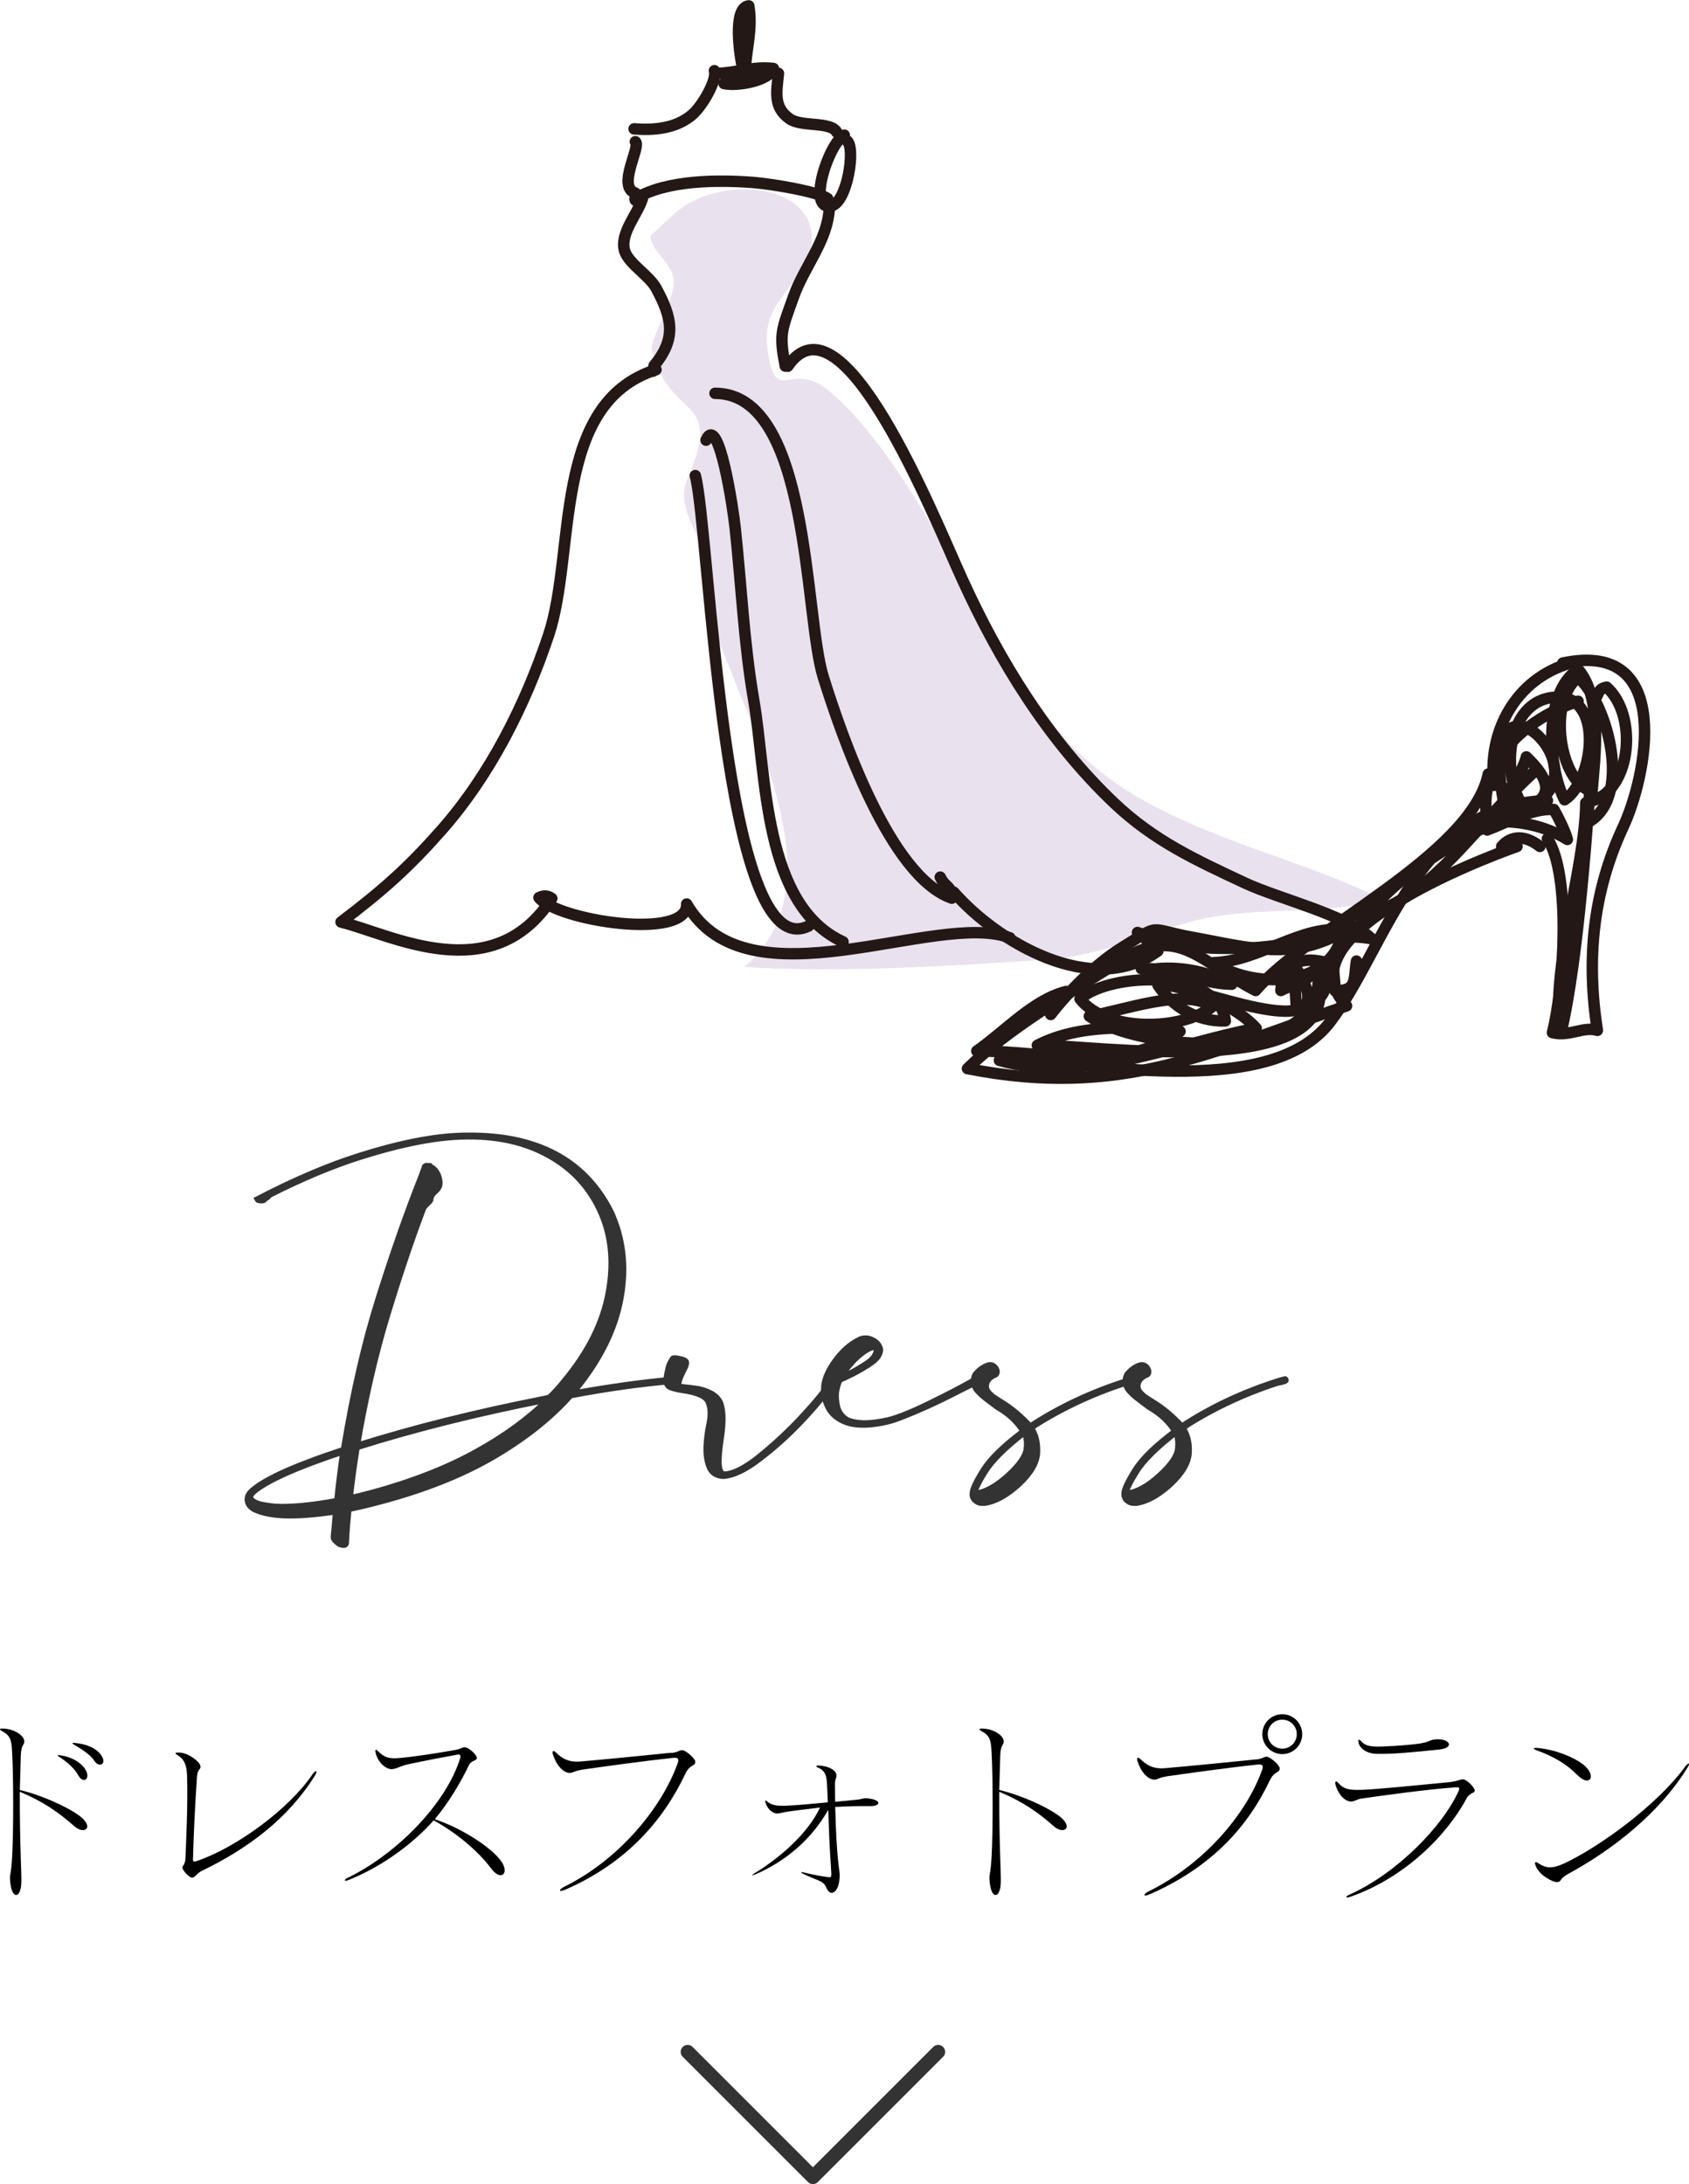 <?xml version="1.0" encoding="UTF-8"?><svg id="_レイヤー_2" xmlns="http://www.w3.org/2000/svg" viewBox="0 0 121.09 156.6"><defs><style>.cls-1,.cls-2{stroke:#333;}.cls-1,.cls-3{fill:none;stroke-linecap:round;stroke-linejoin:round;}.cls-2{fill:#333;stroke-width:.43px;}.cls-4{fill:#eae1ee;}.cls-3{stroke:#231815;stroke-width:.82px;}</style></defs><g id="_レイヤー_1-2"><g><path class="cls-4" d="M46.64,16.9c-.01,1.12,1.55,1.88,1.66,3.21,.11,1.32-1.74,4.29-1.58,4.95,1.3,5.29,5.27,3.06,2.52,9.39-1.2,2.76,3.38,6.43,1.38,8.47,1.51,6.94,10.43,19.85,2.74,26.41,6.5,.45,15-.07,21.64-.53,3.96-.27,6.71-1.7,10.41-2.72,4.33-1.2,9.14-.34,13.74-1.59-5.47-2.68-11.29-3.92-16.79-6.89-6.62-3.58-9.5-8.85-13.16-15.64-2.41-4.48-6.19-11.08-9.91-14.05-2.67-2.12-3.76,1.41-4.29-3.09-.42-3.62,3.32-4.64,3.2-7.86-.15-3.97-6.87-4.37-9.87-1.62"/><g><path class="cls-2" d="M30.63,83.6c.1,0,.19,.04,.3,.1,.17,.11,.28,.22,.34,.33,.11,.14,.18,.34,.23,.61,.05,.27-.01,.49-.2,.68-.19,.17-.31,.3-.36,.4-.05,.09-.08,.19-.08,.28,0,.05-.03,.09-.08,.14-.05,.05-.11,.1-.17,.17-.1,.09-.19,.19-.25,.28-.88,2.32-1.74,4.89-2.6,7.71-.86,2.82-1.58,5.94-2.16,9.35,4.03-1.27,8.48-2.38,13.35-3.34,.08-.02,.16-.03,.22-.05,.06-.01,.13-.03,.22-.05,.38-.36,.72-.74,1.03-1.13,1.78-2.13,2.85-4.29,3.23-6.49,.39-2.19,.17-4.18-.69-5.95-.84-1.74-2.15-3.07-3.95-3.98-1.79-.92-3.93-1.29-6.39-1.14-1.86,.11-4.1,.58-6.74,1.41-2.03,.64-4.21,1.55-6.54,2.73-.04,.03-.07,.06-.1,.09-.02,.03-.04,.06-.06,.08-.02,.02-.04,.03-.06,.03-.02,0-.04,.01-.05,.02,0,.02-.03,.03-.05,.05-.02,.02-.04,.04-.06,.07-.06,.05-.13,.07-.2,.07s-.14,0-.2-.02c-.02,0-.04,0-.06-.02l-.03-.05c2.65-1.38,5.1-2.42,7.33-3.12,2.63-.83,4.89-1.3,6.77-1.41,5.49-.3,9.23,1.51,11.21,5.43,.87,1.87,1.12,3.92,.72,6.16-.4,2.24-1.48,4.44-3.26,6.61-.08,.09-.17,.19-.25,.28,2.59-.47,5-.81,7.24-1.01h.03s.04,0,.05,.02c.01,.02,.01,.03,0,.04-.01,0-.04,.02-.08,.04-2.26,.19-4.7,.53-7.33,1.03-1.4,1.58-3.22,3.03-5.46,4.35-2.25,1.32-4.95,2.4-8.1,3.24-.81,.22-1.6,.41-2.35,.56-.08,.8-.15,1.62-.19,2.47-.02,.06-.07,.1-.16,.1s-.19-.03-.31-.07c-.11-.08-.2-.16-.28-.24-.08-.08-.13-.16-.13-.23,.06-.63,.12-1.24,.16-1.86-1.52,.23-2.8,.33-3.82,.28-.86-.05-1.54-.2-2.04-.45-.25-.14-.4-.32-.45-.54-.05-.22,0-.43,.17-.63,.81-.85,3.03-1.87,6.64-3.06h.06c.67-4.09,1.51-7.76,2.54-11,1.02-3.24,2.05-6.15,3.07-8.72l.22-.61s.08-.07,.17-.06Zm-6.03,20.48c-3.36,1.11-5.51,2.08-6.45,2.89-.25,.25-.28,.46-.09,.61,.19,.16,.45,.27,.8,.33,.34,.06,.63,.1,.86,.12,1.15,.06,2.63-.08,4.45-.42,.12-1.21,.27-2.38,.44-3.53Zm.47,3.34c.5-.11,1.02-.23,1.57-.38,2.84-.77,5.31-1.73,7.41-2.88,2.1-1.15,3.85-2.43,5.25-3.82l-.25,.05c-4.93,.97-9.42,2.1-13.47,3.38-.19,1.18-.36,2.39-.5,3.64Z"/><path class="cls-2" d="M59.9,98.93s-.02,.07-.06,.13c-.04,.06-.09,.1-.16,.13-.52,.78-1.25,1.67-2.18,2.65-.93,.99-1.92,1.89-2.98,2.7-1.05,.82-1.95,1.25-2.68,1.29-.5-.03-.83-.26-.99-.69-.16-.43-.22-.9-.2-1.42,.02-.52,.09-1.08,.22-1.68,.12-.6,.1-1.11-.08-1.53-.18-.42-.81-.69-1.89-.84-.12-.02-.3-.05-.52-.11-.22-.05-.37-.11-.45-.18-.13-.13-.17-.31-.14-.57,.03-.25,.08-.49,.14-.73,.02-.06,.04-.12,.06-.19,.06-.16,.15-.32,.25-.47,.04-.05,.2-.04,.48,.02,.28,.06,.43,.13,.46,.21,.02,.08,0,.19-.06,.33-.06,.14-.14,.29-.22,.46-.08,.16-.15,.33-.2,.48-.05,.16-.07,.28-.05,.37,.02,.08,.08,.14,.19,.15,.19,.03,.39,.05,.6,.07,.21,.03,.43,.06,.66,.09,.9,.21,1.42,.58,1.58,1.13,.16,.55,.16,1.3,.02,2.26-.15,.95-.2,1.63-.17,2.02,.03,.39,.14,.63,.33,.71,.67,0,1.53-.42,2.58-1.27,1.05-.85,2.06-1.78,3.02-2.81,.96-1.03,1.66-1.88,2.1-2.55,.12-.21,.2-.31,.22-.33,.08,0,.12,.05,.12,.14Z"/><path class="cls-2" d="M62.47,97.69c-.42,.3-.86,.56-1.33,.8-.47,.23-.78,.38-.92,.43l-.03,.02c-.06,.14-.12,.29-.16,.45-.04,.16-.07,.3-.09,.42-.04,.34,0,.71,.09,1.1,.11,.39,.35,.7,.72,.92,.33,.14,.74,.21,1.21,.22,.47,0,1.04-.07,1.71-.22,.67-.16,1.63-.54,2.88-1.15,1.25-.61,2.22-1.11,2.91-1.5,.14-.08,.32-.18,.53-.29,.21-.12,.35-.19,.42-.23,.07-.03,.13-.05,.17-.05,.06,.02,.09,.06,.08,.12,0,.06-.04,.12-.08,.18-.04,.05-.16,.11-.36,.15-.2,.05-.33,.09-.39,.12-.52,.25-1.02,.5-1.5,.75-1.19,.61-2.44,1.18-3.76,1.69-.54,.22-1.14,.38-1.8,.47-.66,.09-1.25,.09-1.77-.02-.88-.23-1.45-.7-1.72-1.41-.17-.39-.23-.82-.19-1.29,.06-.56,.35-1.19,.86-1.87,.51-.68,1.09-1.17,1.74-1.47,.25-.09,.49-.09,.72,0,.38,.14,.61,.38,.69,.71,0,.35-.21,.67-.63,.96Zm-1.33-.09c-.41,.44-.7,.84-.89,1.2,.06-.03,.25-.12,.56-.26,.31-.14,.74-.39,1.29-.74,.54-.35,.79-.73,.75-1.14-.02-.06-.08-.09-.17-.08-.09,0-.18,.03-.27,.06-.44,.2-.86,.53-1.27,.96Z"/><path class="cls-2" d="M73.78,102.2s.04,.06,.06,.09c2.11-1.39,4.47-2.5,7.08-3.31,.06-.02,.18-.05,.34-.09,.02,0,.04,.03,.05,.07,.01,.05-.18,.11-.58,.19l-.09,.02c-2.45,.8-4.69,1.87-6.74,3.2,.34,.47,.49,1.06,.46,1.78-.03,.71-.47,1.47-1.33,2.27-.86,.78-1.67,1.23-2.45,1.34h-.16c-.21,0-.38-.07-.52-.21-.14-.14-.19-.3-.17-.47,0-.28,.26-.83,.77-1.65,.51-.82,1.47-1.75,2.87-2.8l-.03-.05c-.42-.67-1.03-1.24-1.85-1.71-.29-.22-.55-.42-.78-.59-.23-.17-.45-.38-.66-.61-.27-.36-.31-.73-.12-1.11,.23-.28,.49-.49,.79-.61,.17-.08,.3-.09,.41-.05,.1,.05,.19,.12,.25,.21,.06,.09,.09,.19,.08,.28-.01,.09-.06,.16-.14,.19-.06,.02-.12,.04-.16,.07-.23,.14-.37,.31-.44,.51-.06,.2-.04,.39,.06,.58,.08,.11,.17,.21,.27,.29,.09,.09,.14,.13,.14,.13,0,0,.29,.18,.86,.55,.57,.37,1.15,.87,1.74,1.49Zm-3.91,4.89h.12c.71-.11,1.47-.54,2.29-1.29,.81-.74,1.25-1.37,1.32-1.9,.06-.53,0-.93-.16-1.2-1.38,1.07-2.32,2-2.82,2.8-.5,.8-.75,1.33-.75,1.6Z"/><path class="cls-2" d="M84.65,102.2s.04,.06,.06,.09c2.11-1.39,4.47-2.5,7.08-3.31,.06-.02,.18-.05,.34-.09,.02,0,.04,.03,.05,.07,0,.05-.18,.11-.58,.19l-.09,.02c-2.44,.8-4.69,1.87-6.73,3.2,.33,.47,.49,1.06,.45,1.78-.03,.71-.47,1.47-1.33,2.27-.86,.78-1.67,1.23-2.44,1.34h-.16c-.21,0-.38-.07-.52-.21-.13-.14-.19-.3-.17-.47,0-.28,.26-.83,.77-1.65,.51-.82,1.47-1.75,2.87-2.8l-.03-.05c-.42-.67-1.03-1.24-1.85-1.71-.29-.22-.55-.42-.78-.59-.23-.17-.45-.38-.66-.61-.27-.36-.31-.73-.12-1.11,.23-.28,.49-.49,.78-.61,.17-.08,.3-.09,.41-.05,.11,.05,.19,.12,.25,.21s.09,.19,.08,.28c-.01,.09-.06,.16-.14,.19-.06,.02-.12,.04-.16,.07-.23,.14-.38,.31-.44,.51-.06,.2-.04,.39,.06,.58,.08,.11,.17,.21,.27,.29,.09,.09,.14,.13,.14,.13,0,0,.29,.18,.86,.55,.57,.37,1.15,.87,1.74,1.49Zm-3.92,4.89h.12c.71-.11,1.47-.54,2.29-1.29,.81-.74,1.25-1.37,1.31-1.9,.06-.53,0-.93-.16-1.2-1.38,1.07-2.32,2-2.82,2.8-.5,.8-.75,1.33-.75,1.6Z"/></g><g><path d="M.72,134.77c-.03-.42,.08-.35,.15-1.64,.1-1.72,.1-5.67,0-7.47-.04-.77-.07-1.18-.66-1.5-.31-.17-.28-.24,.07-.22,.74,.04,1.46,.49,1.46,.92,0,.31-.22,.18-.25,1.02-.01,.6-.05,1.86-.07,2.46,1.68,.41,3.38,1.22,4.19,1.79,1.23,.87,.46,1.49-.32,.78-1.04-.92-2.13-1.71-3.87-2.44-.01,3.8,.13,5.81,.11,6.46-.01,1.22-.73,1.36-.81-.18Zm5.39-7.91c.43,.67-.13,1.09-.5,.43-.25-.45-.69-.88-1.33-1.3-.2-.13-.22-.18,.07-.13,.78,.11,1.44,.5,1.76,.99Zm1.09-1.08c.55,.69-.1,1.01-.43,.48-.28-.43-.8-.77-1.43-1.15-.22-.14-.2-.15,.03-.14,.88,.08,1.5,.39,1.84,.81Z"/><path d="M14.37,126.61c.03,.32-.2,.18-.25,.79-.14,2.1-.24,4.17-.28,5.78-.03,.29,.01,.35,.29,.25,2.83-.97,6.57-3.71,8.26-6.19,.27-.38,.42-.29,.18,.08-1.89,3.04-4.78,5.22-8.08,6.81-.38,.18-.5,.49-.71,.5-.2,.01-.67-.49-.7-.7-.03-.18,.2-.14,.22-.77,.04-1.18,.18-3.73,.11-5.88-.03-.78-.24-1.16-.63-1.4-.28-.17-.27-.22,.04-.22,.66-.01,1.51,.66,1.54,.95Z"/><path d="M24.95,134.63c3.5-1.71,7-5.27,8.03-8.53,.07-.22,.03-.34-.2-.29-.62,.11-2.47,.46-3.57,.7-.46,.1-.85,.35-1.16,.34-.34-.01-.95-.41-1.13-1.21-.04-.2,.03-.24,.18-.08,.48,.46,.78,.56,1.55,.49,.88-.07,2.73-.35,3.89-.56,.53-.08,.56-.21,.77-.21,.32,0,.91,.59,.88,.78-.03,.2-.42,.17-.57,.5-.55,1.16-1.43,2.67-2.45,3.88,2.1,.69,4.41,2.26,4.89,3.22,.38,.77-.21,1.16-.84,.32-.91-1.22-2.42-2.52-4.13-3.46-1.36,1.54-3.53,3.24-6.08,4.27-.32,.14-.43,.01-.05-.17Z"/><path d="M48.14,125.69c.53-.06,.55-.22,.81-.2,.22,.03,.92,.6,.9,.85-.04,.32-.41,.18-.71,.83-1.57,3.31-4.16,6.37-8.61,8.32-.48,.21-.5,.01-.1-.2,3.94-1.93,7.03-5.67,8.17-8.91,.08-.27,.01-.38-.34-.34-2.33,.25-5.02,.63-6.42,.83-.7,.1-.78,.27-1.02,.25-.43-.03-.91-.5-1.18-1.32-.08-.28,.04-.32,.22-.14,.41,.38,.84,.71,1.74,.64,1.65-.14,4.4-.41,6.54-.63Z"/><path d="M59.73,135.7c-.28,.08-.36-.11-.56-.49-.18-.35-.59-.38-1.53-.83-.29-.13-.27-.2,.04-.11,.63,.15,1.15,.25,1.67,.32,.24,.03,.25,0,.25-.24-.03-.87-.11-1.12-.22-4.58-1.27,2.23-3.17,3.73-5.21,4.62-.27,.11-.32,.07-.07-.08,1.74-1.05,3.82-2.83,4.69-4.71-1.08,.13-1.78,.22-2.3,.29-.42,.07-.62,.14-.77,.14-.29,0-.66-.25-.84-.77-.06-.17,0-.21,.14-.08,.32,.29,.8,.31,1.33,.29,.77-.03,1.58-.11,3-.24-.01-.42-.04-.95-.07-1.46-.04-.56-.21-.85-.59-1.01-.24-.1-.21-.18,.03-.17,.74,.04,1.22,.36,1.25,.67,.03,.2-.11,.28-.11,.67s.01,.87,.01,1.26c.41-.03,.98-.1,1.46-.14,.52-.04,.5-.14,.84-.11,1.08,.1,.99,.57,.22,.56-.91-.01-1.69,.01-2.51,.06,.1,3.89,.31,4.44,.32,4.85,.01,.66-.18,1.19-.48,1.28Z"/><path d="M70.94,134.77c-.03-.42,.08-.35,.15-1.64,.1-1.72,.1-5.67,0-7.47-.04-.77-.07-1.18-.66-1.5-.31-.17-.28-.24,.07-.22,.74,.04,1.46,.49,1.46,.92,0,.31-.22,.18-.25,1.02-.01,.6-.06,1.86-.07,2.46,1.68,.41,3.38,1.22,4.19,1.79,1.23,.87,.46,1.49-.32,.78-1.04-.92-2.13-1.71-3.87-2.44-.01,3.8,.13,5.81,.11,6.46-.01,1.22-.73,1.36-.81-.18Z"/><path d="M90.04,126.16c.53-.06,.55-.22,.81-.2,.22,.03,.92,.6,.9,.86-.04,.32-.41,.18-.71,.83-1.57,3.31-4.16,6.22-8.61,8.17-.48,.21-.5,.01-.1-.2,3.94-1.93,7.03-5.52,8.17-8.76,.08-.27,.01-.38-.34-.34-2.33,.25-5.01,.63-6.41,.83-.7,.1-.79,.27-1.02,.25-.43-.03-.91-.5-1.18-1.32-.08-.28,.04-.32,.22-.14,.41,.38,.84,.71,1.74,.64,1.65-.14,4.4-.41,6.54-.63Zm1.89-.39c-.78,0-1.43-.64-1.43-1.43s.64-1.43,1.43-1.43,1.43,.64,1.43,1.43-.64,1.43-1.43,1.43Zm0-.39c.57,0,1.04-.46,1.04-1.04s-.46-1.04-1.04-1.04-1.04,.46-1.04,1.04,.46,1.04,1.04,1.04Z"/><path d="M103.9,127.78c.64-.06,.74-.21,1-.2,.25,.01,.84,.59,.83,.81-.01,.2-.37,.14-.59,.56-1.47,2.75-4.54,5.73-8.33,7.05-.34,.11-.41,0-.07-.15,3.45-1.55,6.7-4.93,7.82-7.41,.11-.24,.08-.31-.18-.29-2.12,.15-5.25,.59-6.78,.81-.31,.04-.56,.24-.77,.21-.5-.04-.92-.62-1.08-1.19-.08-.27,.04-.32,.2-.14,.38,.43,.73,.53,1.76,.49,1.25-.06,3.85-.32,6.21-.55Zm-2.02-2.79c.57-.07,.64-.27,1.11-.28,.97-.06,1.3,.62,.2,.73-1.91,.2-3.36,.34-4.5,.31-.69-.01-1.19-.38-1.29-.78-.06-.27,.03-.31,.21-.1,.32,.36,.81,.39,1.65,.35,.73-.03,1.92-.11,2.62-.22Z"/><path d="M113.07,127.26c-.74-.77-1.69-1.32-2.87-1.75-.31-.11-.34-.21,.03-.18,1.22,.11,2.49,.6,3.24,1.16,1.05,.8,.53,1.72-.39,.77Zm7.79-.64c.21-.28,.32-.2,.15,.07-2.06,3.38-5.52,6.01-8.62,7.69-.59,.32-.45,.57-.76,.57s-1.28-.48-1.54-1.19c-.1-.27-.01-.31,.22-.15,.56,.36,.98,.39,1.85-.01,2.51-1.18,6.68-4.19,8.69-6.98Z"/></g><g><path class="cls-3" d="M47.03,26.51c-7.53,2.41-5.71,13.06-7.7,19.03-1.67,5-4.2,10.06-7.75,14.06-2.3,2.6-4.13,4.24-7.13,6.51,3.6,.89,10.85,4.86,15.11-1.69-.28-.21-.59-.23-.92-.06,1.31,1.65,10.7,3.11,10.59,.46,4.38,7.56,17.87,.43,23.17,2.42"/><path class="cls-3" d="M56.48,26.26c3.89-5.72,10.46,10.79,12.49,15.24,2.7,5.93,6.21,11.62,10.92,16.09,2.86,2.71,5.84,4.07,9.38,5.73,2.43,1.13,7.26,2.28,9.07,3.99-2.93-.52-5.72,.53-8.64,.65-3.36,.13-5.3-.03-8.15-1.1,.6,.35,.85,.87,1.46,1.33-4.71,3.42-11.53-.67-14.63-4.22"/><path class="cls-3" d="M51.26,28.2c6.85,.01,6.38,15.91,7.76,20.33,1.32,4.24,4.8,14.33,9.22,15.87,.04-.87-.48-.76-.83-1.51"/><path class="cls-3" d="M50.62,31.56c.9-2.05,1.95,4.96,2.09,6.32,.44,4.09,.63,8.28,1.33,12.33,.93,5.36,.65,14.69,6.4,17.32"/><path class="cls-3" d="M49.85,34.1c1.04,3.87,1.95,35.38,8.13,32.29"/><path class="cls-3" d="M45.46,9.24c1.42,.11,3-.02,4.16-1.01,.75-.64,1.81-2.51,1.6-3.16"/><path class="cls-3" d="M51.39,5.26c1.39-.02,2.59-.53,4.06-.35-.33,.9-2.62,1.29-3.54,1.08,.55-.5,1.33-.57,2.02-.44"/><path class="cls-3" d="M53.26,4.97c-.23-.94-.75-4.42,.42-4.55,.29,1.7-.2,3.1-.26,4.75"/><path class="cls-3" d="M55.81,5.26c-.14,1.38-.37,2.43,.8,3.26,.84,.6,2.96,.17,3.38,.96"/><path class="cls-3" d="M60.53,9.69c-1.11,.56-2.71,5.38-.96,5.08,1.19-.21,1.82-4.33,1.11-4.71"/><path class="cls-3" d="M59.45,14.98c-.13,2.29-1.79,4.13-2.56,6.3-.87,2.44-1.04,2.65-.59,4.97"/><path class="cls-3" d="M45.86,14.41c-.19-.08-.31,.08-.34-.15,2.28-1.39,6.07-1.37,8.56-1.17,1.28,.11,4.5,.63,5.26,1.15"/><path class="cls-3" d="M45.55,10.16c.44,.3-1.36,3.24,0,3.68"/><path class="cls-3" d="M46.06,14.23c-.34,1.12-1.62,2.49-1.29,3.72,.26,.95,1.78,1.79,2.28,2.73,1.12,2.08,1.49,3.56-.16,5.54,.12-.21-.2,.54-.04,.37"/></g><g><path class="cls-3" d="M112.04,47.54c8.09-1.7,5.97,8.24,4.34,11.73-2.2,4.71-2.65,9.53-1.86,14.61-1-.31-2.01,.47-3.22,.16,.83-3.25,1.35-11.35-.36-13.9"/><path class="cls-3" d="M110.4,60.69c-1-.79-2.04-.83-2.74,0"/><path class="cls-3" d="M112.59,47.54c-3.91,1.12-5.97,4.91-5.48,8.77"/><path class="cls-3" d="M106.7,55.5c-1.22,5.84-12.96,11.13-16.68,15.52-4.17-2.17-5.57-4.76-9.79-2.08-3.59,2.3-8,4.85-10.87,7.68,11.01,2.17,17.36-1.18,27.18-4.5-4.79-5.03,9.6-10.5,12.22-11.43"/><path class="cls-3" d="M76.43,71.09c-2.36,.6-4.32,2.81-6.4,4.27,4.91-.02,10.41,1.63,14.57-1.41-3.27-.35-7.22-.56-10.23,1,3.87-.07,21.99,2.74,20.14-4.79,.07,6.32-13.04,5.15-16.41,2.7,2.42-.39,6.9-2.09,8.8-.67-2.15,1.7-7.56,1.85-9.47-.57,2.23-1.96,9.96-2.13,10.42,1.58-2,.07-3.79-1.01-4.83-2.56,1.82-.43,13.91,5.13,9.95-1.15-.21,.9-.08,1.72-.04,2.61,1.87,.05,2.5-1.21,2.03-3.12-1.85-.45-3.04,.21-3.13,2.04,1.36-.67,1.93-.46,2.67-1.93-.62-.05,.72,1.32,.55,.99,.04-.13,.41-1.24,.55-1.56-.08,.84,.13,1.71,.1,2.51,1.62,.04,1.34-.8,1.55-2.12"/><path class="cls-3" d="M97.25,66.71c2.03-3.33,5.97-5.67,9.33-7.49,2.34-1.27,6.39-1.57,2.85-4.95-.32,1.25-1.24,2.2-1.66,3.08-2.03-11.13,7.94-1.56,1.51,.55-1.68-2.09-1.42-7.69,2.22-7.91,3.52-.21,2.8,5.95,.67,7.36-1.22-2.38-1.52-7.75,.98-9.35,1.73,2.03,1.21,6.09,.99,8.77-2.41-.76-3.17-6.52-1-8.21,2.22,2,3.91,8.77,.64,10.44-.03-.37,0-1.08-.09-1.44-.04,4.68-2.6,12.14-1.78,16.51,1.27-5.39,1.92-15.1,2.33-21.06"/><path class="cls-3" d="M75.33,72.74c1.33-1.7,3.23-3.63,5.08-4.78,2.92-1.81,1.79-1.35,5.06-.76,4.11,.74,7.23,1.77,11.04-.52-3.32-.4-6.17,2.25-9.5,2.34,2.67,1.79,8.07,1.93,9.15-1.77"/><path class="cls-3" d="M97.25,65.61c5.04-.4,9.04-7.17,12.67-10.21-1.26,1.18-2.68,2.53-3.3,4.11,1.4-.52,3.18-1.56,4.78-1.47,.3,.51,.83,1.59,.97,2.15-1.64-1.02-3.73-1.43-5.72-1.23-.87-4.39,2.82-7.47,6.49-8.68"/><path class="cls-3" d="M114.23,50.28c.42-.38,.25-.9,.96-1.01,2.21,1.98,1.8,7.2-.96,8.13"/><path class="cls-3" d="M83,69.45c1.86-.14,3.66,.25,5.31,1.12-2.39-.04-3.98-1.21-6.49-1.12,1.57,.67,6.5,2.27,8.24,4.28-5.81,1.09-12.22,4.04-18.41,2.3,6.23-.03,19.3,2.99,23.7-2.74,4.02-5.23,6.25-15.64,15.59-15.89"/></g><polyline class="cls-1" points="67.26 147.12 58.28 156.1 49.3 147.12"/></g></g></svg>